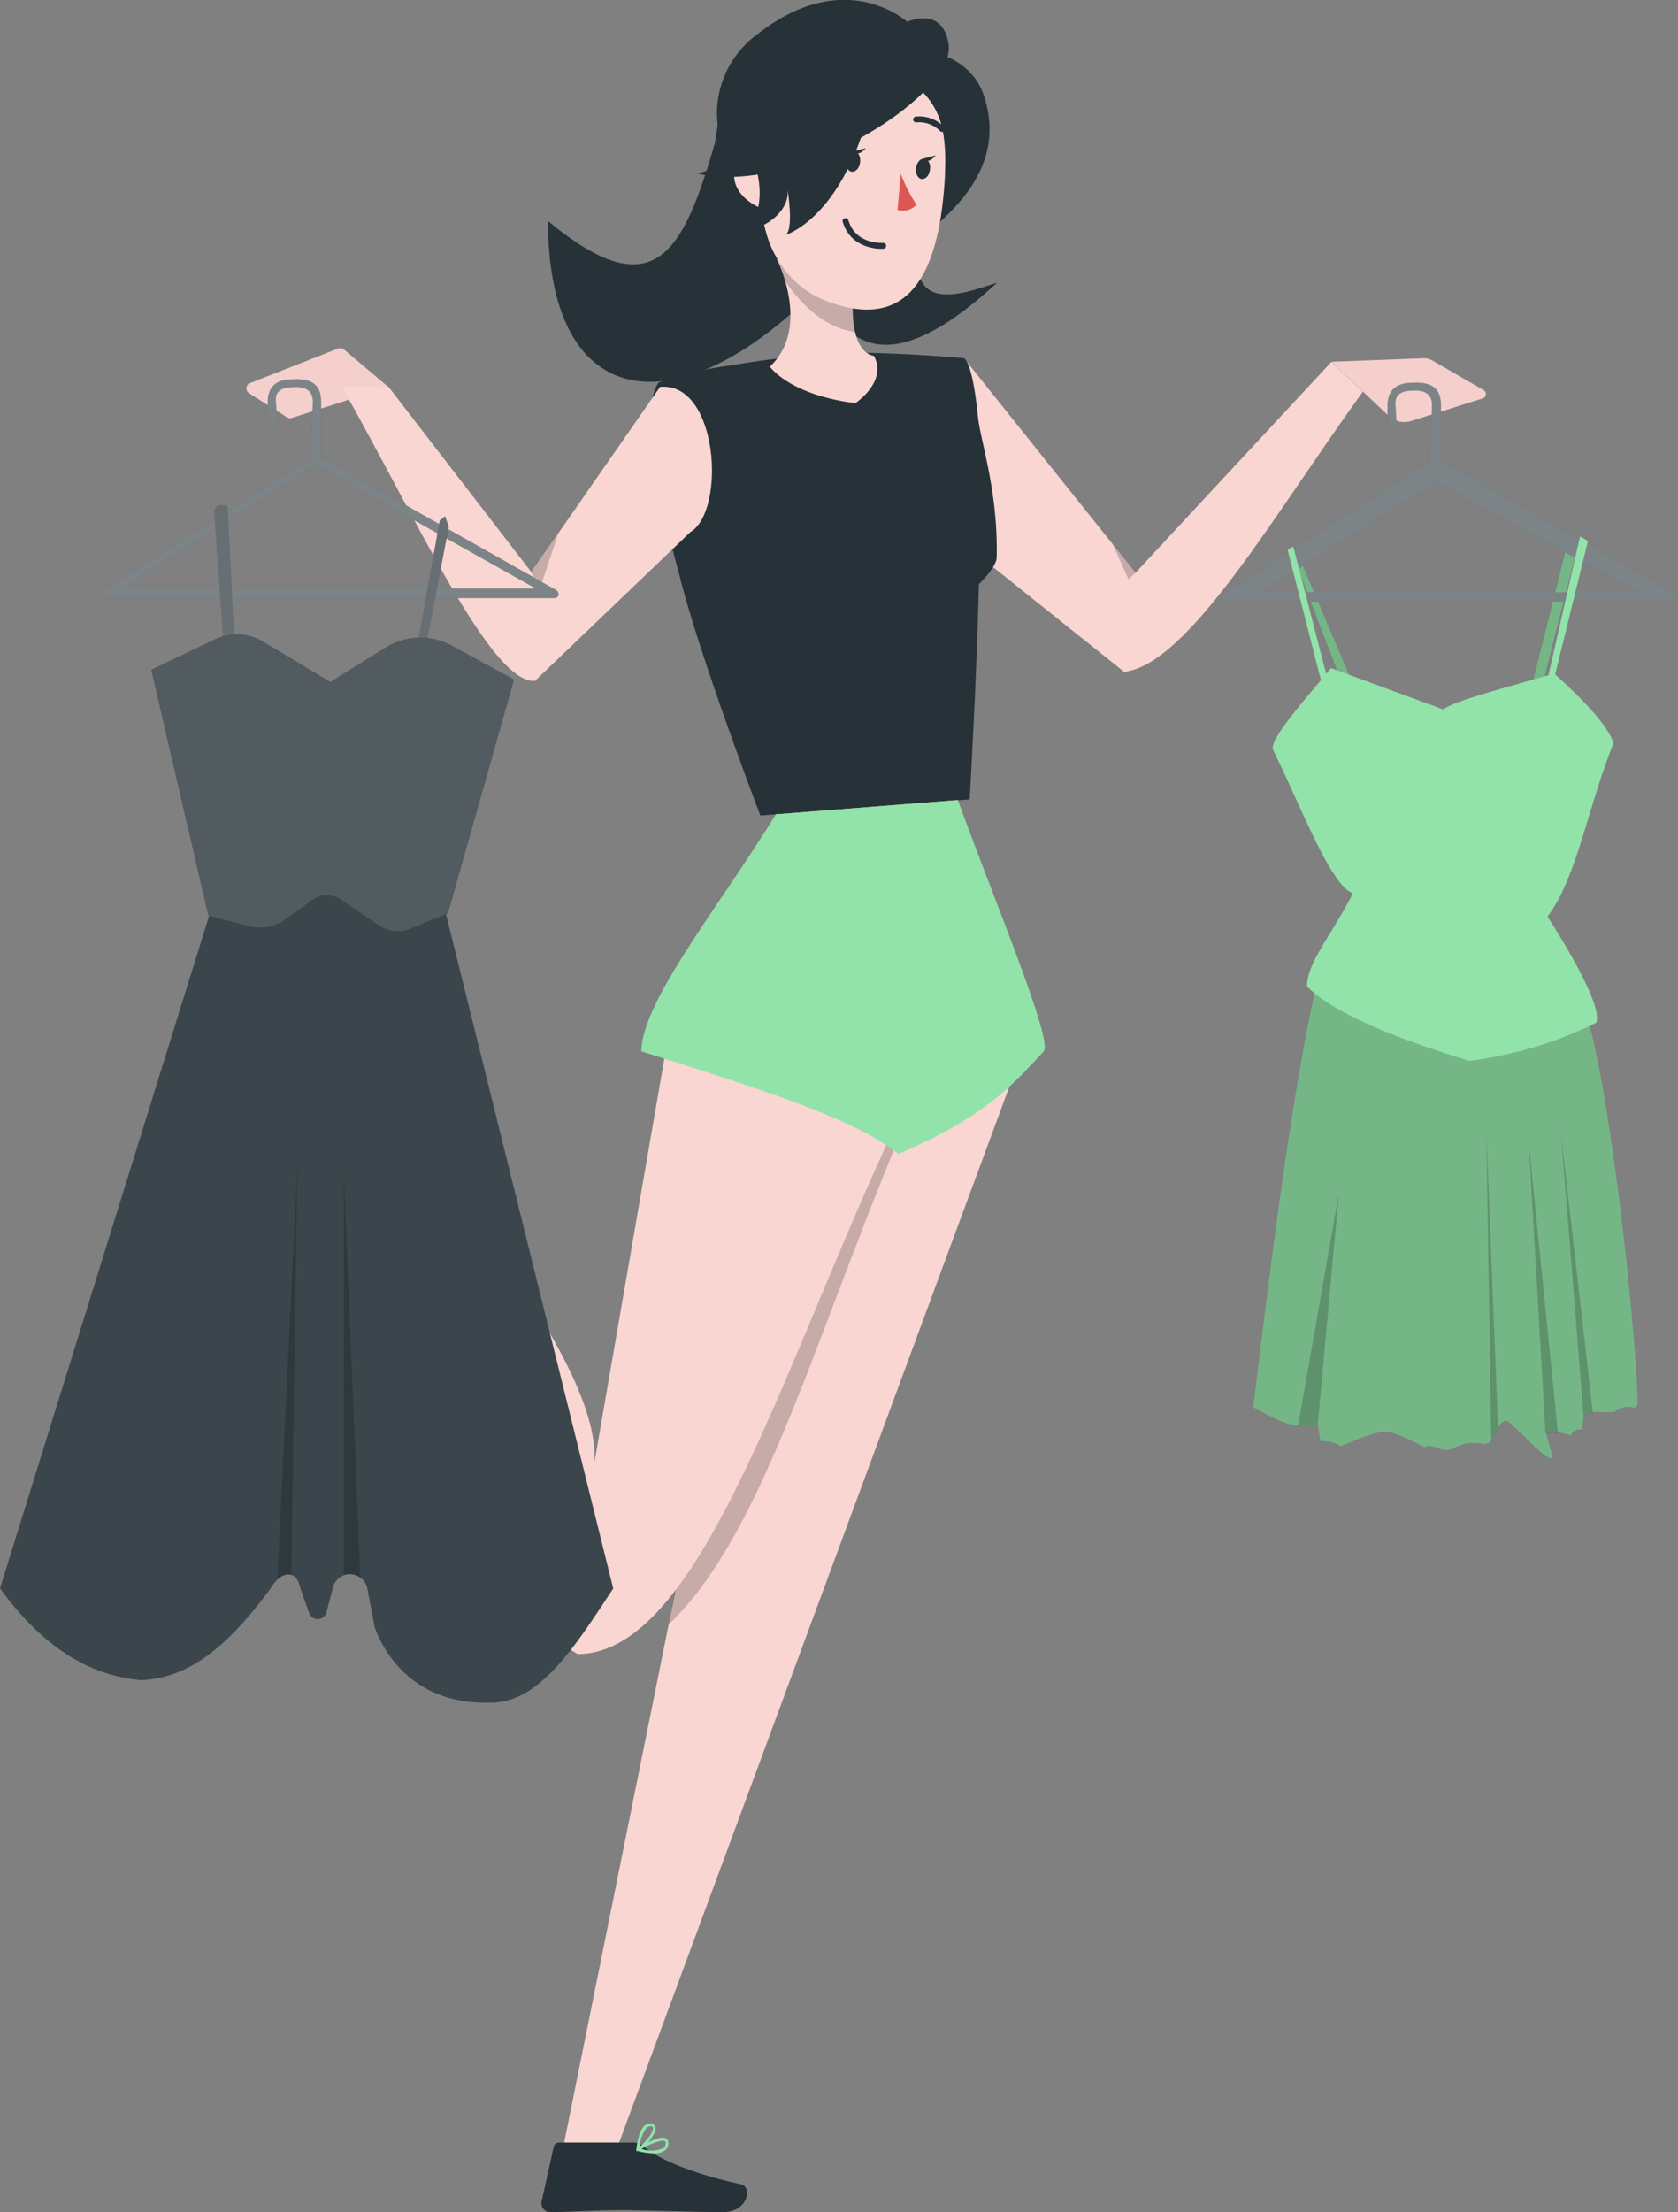 <?xml version="1.0" encoding="UTF-8"?> <svg xmlns="http://www.w3.org/2000/svg" viewBox="0 0 203.04 267.54"><rect x="0" y="0" width="203.04" height="267.54" fill="#808080" stroke="none"/> <defs> <style>.cls-1{fill:#263238;}.cls-2{fill:#92e3a9;}.cls-3{fill:#f9d6d2;}.cls-10,.cls-11,.cls-12,.cls-4,.cls-9{isolation:isolate;}.cls-12,.cls-4{opacity:0.2;}.cls-5{fill:#f4cfcb;}.cls-6{fill:#dd5753;}.cls-7{fill:none;stroke:#263238;stroke-linecap:round;stroke-linejoin:round;stroke-width:0.71px;}.cls-8{fill:#e3887b;}.cls-10,.cls-11,.cls-12,.cls-9{fill:#fff;}.cls-9{opacity:0.4;}.cls-10{opacity:0.3;}.cls-11{opacity:0.1;}</style> </defs> <g id="Слой_2" data-name="Слой 2"> <g id="Слой_1-2" data-name="Слой 1"> <g id="freepik--Character--inject-2"> <path class="cls-1" d="M52,150.17l8.58-2.72a.65.65,0,0,0,.45-.68l-.6-6.73a1.11,1.11,0,0,0-1.19-1h0l-.24.05c-2.76.93-4.72,1.74-8.21,2.85-2.15.68-8.69,2.51-11.66,3.45s-2.42,4-1.12,3.87c5.82-.54,10.44-.19,12.67.82A1.76,1.76,0,0,0,52,150.17Z"></path> <path class="cls-2" d="M51.24,149.32a.2.2,0,0,1,.17.11.17.17,0,0,1,0,.19c-.2.24-2,2.36-3,2.21a.53.53,0,0,1-.43-.38,1,1,0,0,1,.06-1,2.28,2.28,0,0,1,1.24-.79A10.06,10.06,0,0,1,51.24,149.32Zm-.41.39a3.66,3.66,0,0,0-2.48.93.72.72,0,0,0,0,.67.15.15,0,0,0,.17.16.31.31,0,0,0,.23,0,7.1,7.1,0,0,0,2.08-1.74Z"></path> <path class="cls-2" d="M51.27,149.32a.24.24,0,0,1,.13.13c0,.1.5,2.19-.11,3.11a1,1,0,0,1-.64.44.56.56,0,0,1-.68-.27c-.38-.7.54-2.7,1.14-3.32h.08A.17.17,0,0,1,51.27,149.32ZM51,152.43a4.17,4.17,0,0,0,.14-2.47c-.56.78-1.08,2.24-.85,2.67a.23.23,0,0,0,.3.09h.08a.55.55,0,0,0,.33-.32Z"></path> <path class="cls-3" d="M116.64,43.32l-6.91,16.93,26.28,21c7.81-.8,18.43-19.47,28.9-33.88l-3.81-3.6-23.7,25.5Z"></path> <polygon class="cls-4" points="136.54 70.05 137.4 69.27 134.63 65.8 136.54 70.05"></polygon> <path class="cls-5" d="M173.28,43.58l6.24,3.6a.56.56,0,0,1,.2.76.57.57,0,0,1-.31.24l-8.66,2.74a2.77,2.77,0,0,1-2.73-.63l-6.92-6.54,11.15-.42A1.94,1.94,0,0,1,173.28,43.58Z"></path> <path class="cls-1" d="M117.33,96.68,92,98.63S84.89,80,82.34,70.08c-.24-1-.51-1.94-.79-3-.68-2.44-4.71-16.46-1.86-20.82a43.43,43.43,0,0,1,9-2.1,104.85,104.85,0,0,1,14.47-1.5c6.27,0,13.48.66,13.48.66s1,.25,1.67,6.89c.3,3.18,2.46,9,2.29,17.17,0,1-1.39,2.51-2.15,3.27C118.26,78,117.89,86.87,117.33,96.68Z"></path> <path class="cls-1" d="M66.31,26.73C79.88,38,83,29.63,87,15.6l22.25-12,2.5,22.59c-3.2,12.4,4.1,9.55,8.9,8-8.77,8.07-16.1,10.74-20.51,2.46l-3.94.86C80.39,51.68,66.34,48.75,66.31,26.73Z"></path> <path class="cls-3" d="M103.5,48.76c-8-1-10.34-4.42-10.34-4.42,3.25-3.06,2.66-7.58,1.83-10.4a16.41,16.41,0,0,0-1-2.6l9.57,1.79a28.33,28.33,0,0,0-.37,4,12.06,12.06,0,0,0,.27,3c.65,2.86,2.28,2.9,2.28,2.9C107.44,46.16,103.5,48.76,103.5,48.76Z"></path> <path class="cls-4" d="M103.21,37.16a12.06,12.06,0,0,0,.27,3c-3.8-.5-6.68-3.54-8.49-6.18a16.41,16.41,0,0,0-1-2.6l9.57,1.79A28.16,28.16,0,0,0,103.21,37.16Z"></path> <path class="cls-1" d="M110.85,5.92s6.49.25,8.24,5.75.37,11.65-9.32,18.21S92,30,88.22,25.52,86.34,5.89,97.09,4.09,110.85,5.92,110.85,5.92Z"></path> <path class="cls-3" d="M104.65,7.7c8.24,1.19,10.25,6,9.63,14.57-.78,10.72-4.22,17.92-14.2,14.17C86.53,31.32,91,5.73,104.65,7.7Z"></path> <path class="cls-6" d="M109,21a17.47,17.47,0,0,0,1.9,3.76,2.25,2.25,0,0,1-2.3.62Z"></path> <path class="cls-1" d="M104.07,19.64c-.08.68-.51,1.18-1,1.13s-.75-.65-.67-1.33.52-1.19,1-1.13S104.16,19,104.07,19.64Z"></path> <path class="cls-1" d="M103.21,18.32l1.55-.4S103.87,19.07,103.21,18.32Z"></path> <path class="cls-1" d="M112.53,20.51c-.08.68-.51,1.19-1,1.14s-.76-.65-.68-1.33.52-1.19,1-1.13S112.62,19.84,112.53,20.51Z"></path> <path class="cls-1" d="M111.67,19.2l1.55-.41S112.33,20,111.67,19.2Z"></path> <path class="cls-7" d="M104.81,13.93a4.4,4.4,0,0,0-3.75.73"></path> <path class="cls-7" d="M110.85,14.45A3.91,3.91,0,0,1,114,15.6"></path> <path class="cls-1" d="M93.63,20.32s4.83-6.21,5-11.52c0,0,17.29-4.32,15.7,12.38,0,0,3.73-14.49-10.39-16.87S86.88,22.68,93.31,29.91C93.32,29.88,90.64,24.18,93.63,20.32Z"></path> <path class="cls-3" d="M94.73,22.23a3.66,3.66,0,0,0-3.42-3.87c-2.59-.09-4.57,5,1.6,7.16C93.8,25.83,94.44,25,94.73,22.23Z"></path> <path class="cls-7" d="M106.87,29.73s-3.57.29-4.56-3"></path> <path class="cls-1" d="M111.83,10.81s.8-9.54-8.14-7.81S88.77,14,90.59,17.89s1.84,7.94-.33,9.68c1.26.64,5.6-1.74,5-4.9,0,0,.85,5-.19,5.74,0,0,5.56-1.63,9.11-11.77C107.61,6.67,111.83,10.81,111.83,10.81Z"></path> <path class="cls-1" d="M109.77,2.64s4.25-2,5,2.66C115.83,11.42,96.39,23.76,84.42,21c0,0,2.75-.72,3.62-1.92a11.84,11.84,0,0,1,3.69-15C102.31-4.2,109.77,2.64,109.77,2.64Z"></path> <path class="cls-8" d="M93.89,98.49l22-1.73c4.61,12.6,9.81,26.64,8.71,28L105,137.06l-24.41-9.9C80.72,121,86.55,110.32,93.89,98.49Z"></path> <path class="cls-5" d="M30.28,46.32l10.64-4.17a.71.71,0,0,1,.7.12L47,46.81,35.32,50.54a.65.65,0,0,1-.59-.07l-4.57-2.9a.69.69,0,0,1-.25-.94A.71.71,0,0,1,30.28,46.32Z"></path> <polygon class="cls-3" points="124.6 124.75 92.66 138.25 68.2 259.45 74.8 259.45 124.6 124.75"></polygon> <path class="cls-4" d="M80.91,196.48C92.85,185.07,99,159.9,110.78,132.93L93.9,125.32Z"></path> <path class="cls-3" d="M80.54,127.15l-8.92,51.49c2-7.42-5.81-19-13.32-30.49l-5,1.65c4.9,18.81,8.41,46.09,16.61,50.25,15.42-.07,25.46-37.33,39.83-66.85Z"></path> <path class="cls-2" d="M93.89,98.49l22-1.73c4.61,12.6,11.51,29,10.41,30.39-3.66,3.95-7,7.87-17.6,12.42-5.09-4.3-18.29-8.37-31.11-12.42C77.77,121,86.55,110.32,93.89,98.49Z"></path> <path class="cls-3" d="M79.87,46.79c7.06-.65,8,15,3.67,17.56l-18.81,18c-5.33.35-14.12-19.22-23.37-35.58H47L64.29,69.19Z"></path> <polygon class="cls-4" points="65.35 71.11 67.53 64.58 64.29 69.25 65.35 71.11"></polygon> <path class="cls-1" d="M76.63,259.13h-9a.65.65,0,0,0-.63.51l-1.46,6.59a1.09,1.09,0,0,0,.83,1.3h0a1,1,0,0,0,.24,0c2.91,0,5-.22,8.69-.22,2.25,0,9,.23,12.16.23s3.51-3.07,2.24-3.35c-5.71-1.25-10-3-11.84-4.61A1.81,1.81,0,0,0,76.63,259.13Z"></path> <path class="cls-2" d="M77.16,260.15A.15.15,0,0,1,77,260a.18.18,0,0,1,.08-.17c.27-.17,2.66-1.64,3.48-1.21a.53.53,0,0,1,.3.49,1,1,0,0,1-.37.94,2.11,2.11,0,0,1-1.42.38A7.9,7.9,0,0,1,77.16,260.15Zm.51-.24a3.6,3.6,0,0,0,2.64-.13.74.74,0,0,0,.23-.63c0-.15-.06-.21-.11-.21a.59.59,0,0,0-.23-.05,7.54,7.54,0,0,0-2.55,1Z"></path> <path class="cls-2" d="M77.09,260.19A.18.18,0,0,1,77,260c0-.1.19-2.23,1-2.93a1.07,1.07,0,0,1,.75-.23.6.6,0,0,1,.56.47c.15.78-1.33,2.41-2.09,2.82h-.07A.09.09,0,0,1,77.09,260.19Zm1.19-2.88a4.2,4.2,0,0,0-.88,2.32c.77-.58,1.71-1.81,1.61-2.29,0,0,0-.18-.25-.18h-.08a.65.65,0,0,0-.4.16Z"></path> <path class="cls-1" d="M38.85,55.32V48.58c0-1.74-.83-2.88-3.45-2.7-2,0-2.91.92-3,2.55v2.71h1.13l-.15-2.63c-.1-1.15.62-1.65,2-1.69,1.88-.14,2.55.64,2.47,2l-.28,6.59L12.84,71.2c-.6.28-.84,1.13,0,1.13H67c.71,0,.85-.76,0-1.13Zm-23,15.12L38.2,56.23,64.66,71.08a.1.1,0,0,1,0,.11.07.07,0,0,1,0,0H16.09a.41.41,0,0,1-.48-.36.43.43,0,0,1,.25-.46Z"></path> <path class="cls-9" d="M38.85,55.32V48.58c0-1.74-.83-2.88-3.45-2.7-2,0-2.91.92-3,2.55v2.71h1.13l-.15-2.63c-.1-1.15.62-1.65,2-1.69,1.88-.14,2.55.64,2.47,2l-.28,6.59L12.84,71.2c-.6.28-.84,1.13,0,1.13H67c.71,0,.85-.76,0-1.13Zm-23,15.12L38.2,56.23,64.66,71.08a.1.1,0,0,1,0,.11.07.07,0,0,1,0,0H16.09a.41.41,0,0,1-.48-.36.43.43,0,0,1,.25-.46Z"></path> <path class="cls-1" d="M25.91,61.72c.19-.25.35-.54.62-.64a2,2,0,0,1,1,.17l.9,17.83-1.27.34Z"></path> <path class="cls-10" d="M25.91,61.72c.19-.25.35-.54.62-.64a2,2,0,0,1,1,.17l.9,17.83-1.27.34Z"></path> <polygon class="cls-1" points="53.85 62.44 54.3 63.7 51.41 78.78 50.44 78.44 53.21 62.95 53.85 62.44"></polygon> <polygon class="cls-10" points="53.85 62.44 54.3 63.7 51.41 78.78 50.44 78.44 53.21 62.95 53.85 62.44"></polygon> <path class="cls-1" d="M0,192.1c5.75,7.89,11.54,10.58,17,11.1,6.15-.19,10.91-4.56,15.75-11.1,1.18-2,3.09-2.47,3.6,0l1.06,3a1.1,1.1,0,0,0,2.09-.09l.75-2.89a2.14,2.14,0,0,1,4.2,0l.9,4.73c1.4,3.81,5.34,9.35,14,9.07,6,.07,10.4-7.07,14.85-13.8L53,106.66l-26.16-.84Z"></path> <path class="cls-11" d="M0,192.1c5.75,7.89,11.54,10.58,17,11.1,6.15-.19,10.91-4.56,15.75-11.1,1.18-2,3.09-2.47,3.6,0l1.06,3a1.1,1.1,0,0,0,2.09-.09l.75-2.89a2.14,2.14,0,0,1,4.2,0l.9,4.73c1.4,3.81,5.34,9.35,14,9.07,6,.07,10.4-7.07,14.85-13.8L53,106.66l-26.16-.84Z"></path> <path class="cls-4" d="M36,140.8l-.75,49.68a1.6,1.6,0,0,0-1.7.55Z"></path> <path class="cls-4" d="M43.6,190.84a2.13,2.13,0,0,0-2-.38V141.85Z"></path> <path class="cls-1" d="M18.3,81,26,77.32a6.2,6.2,0,0,1,5.85.28l8.12,4.88,6.68-4.16a7.9,7.9,0,0,1,8-.24l7.55,4.1-8,28.28-4.57,1.86a4,4,0,0,1-3.56-.26l-4.86-3.28a3,3,0,0,0-3.42.06l-3.21,2.32a5.25,5.25,0,0,1-4.44.84l-4.93-1.25Z"></path> <path class="cls-12" d="M18.3,81,26,77.32a6.2,6.2,0,0,1,5.85.28l8.12,4.88,6.68-4.16a7.9,7.9,0,0,1,8-.24l7.55,4.1-8,28.28-4.57,1.86a4,4,0,0,1-3.56-.26l-4.86-3.28a3,3,0,0,0-3.42.06l-3.21,2.32a5.25,5.25,0,0,1-4.44.84l-4.93-1.25Z"></path> <polygon class="cls-2" points="162.07 81.75 163.21 81.58 156.84 66.56 156.36 66.94 162.07 81.75"></polygon> <polygon class="cls-4" points="162.07 81.75 163.21 81.58 156.84 66.56 156.36 66.94 162.07 81.75"></polygon> <polygon class="cls-2" points="185.42 82.7 186.77 82.25 190.97 65.72 189.8 65.27 185.42 82.7"></polygon> <polygon class="cls-4" points="185.42 82.7 186.77 82.25 190.97 65.72 189.8 65.27 185.42 82.7"></polygon> <path class="cls-2" d="M151.65,170.2c4.17,2.18,4.24,2.36,7.8,2.1.09.55.21,1.28.34,2a4.13,4.13,0,0,1,2.45.6c5.95-2.46,5.42-2.12,10.17.11,1-.5,1.82.62,3.17.28a5.25,5.25,0,0,1,4-.65c1.56,0,1.22-2.8,2.79-2.82,2.65,2.27,5.19,5.33,5.48,4.33l-.81-2.88a6,6,0,0,1,3,.33,1.26,1.26,0,0,1,1.39-.71l.17-1.63c1.06-.83,2.38-.35,3.82-.52a2.37,2.37,0,0,1,2.38-.47l.34-.38c.07-5.32-2.66-33.91-5.85-46.09l-33-4.65C156.52,131.18,154.07,150.26,151.65,170.2Z"></path> <path class="cls-4" d="M151.65,170.2c4.17,2.18,4.24,2.36,7.8,2.1.09.55.21,1.28.34,2a4.13,4.13,0,0,1,2.45.6c5.95-2.46,5.42-2.12,10.17.11,1-.5,1.82.62,3.17.28a5.25,5.25,0,0,1,4-.65c1.56,0,1.22-2.8,2.79-2.82,2.65,2.27,5.19,5.33,5.48,4.33l-.81-2.88a6,6,0,0,1,3,.33,1.26,1.26,0,0,1,1.39-.71l.17-1.63c1.06-.83,2.38-.35,3.82-.52a2.37,2.37,0,0,1,2.38-.47l.34-.38c.07-5.32-2.66-33.91-5.85-46.09l-33-4.65C156.52,131.18,154.07,150.26,151.65,170.2Z"></path> <path class="cls-4" d="M159.45,172.32a18.93,18.93,0,0,1-2.38.08l4.93-28Z"></path> <path class="cls-4" d="M181.27,172.65l-1.42-35.6.59,37.21A9.42,9.42,0,0,0,181.27,172.65Z"></path> <path class="cls-4" d="M187,173.32l-2-34.92,3.51,34.92A5.46,5.46,0,0,0,187,173.32Z"></path> <path class="cls-4" d="M192.73,170.85a1.93,1.93,0,0,0-1.12.46l-2.73-34.26Z"></path> <path class="cls-2" d="M154.05,90.7c-.55-1.19,3.62-5.81,7-9.9l13.58,5c1.58-1.16,8.47-2.85,13.42-4.35,3.51,3.18,6.39,6.15,7.2,8.4-3.07,7.58-4.47,16.38-8,21,3.62,5.64,6.6,11.32,5.89,12.84a48.26,48.26,0,0,1-15.34,4.61c-9.51-2.89-16.55-5.89-19.65-9,0-2.9,3-6.24,5.55-11.25C161,107,157.76,98.32,154.05,90.7Z"></path> <path class="cls-1" d="M174.35,55.7V49c0-1.74-.83-2.88-3.45-2.7-2,0-2.92.92-3,2.55v2.71H169l-.15-2.63c-.09-1.15.63-1.65,1.95-1.69,1.89-.14,2.56.64,2.48,2L173,55.79,148.34,71.62c-.6.28-.84,1.13,0,1.13h54.11c.71,0,.85-.75,0-1.13ZM152.63,71.61l21.09-13.29L198.3,71.64Z"></path> <path class="cls-9" d="M174.35,55.7V49c0-1.74-.83-2.88-3.45-2.7-2,0-2.92.92-3,2.55v2.71H169l-.15-2.63c-.09-1.15.63-1.65,1.95-1.69,1.89-.14,2.56.64,2.48,2L173,55.79,148.34,71.62c-.6.28-.84,1.13,0,1.13h54.11c.71,0,.85-.75,0-1.13ZM152.63,71.61l21.09-13.29L198.3,71.64Z"></path> <path class="cls-2" d="M160.16,83.54l.62-.84-4.27-16.51a.17.17,0,0,0-.23,0h0l-.36.22c-.09,0-.12.09-.09.2Z"></path> <path class="cls-2" d="M187.37,81.64,191.16,65c0-.1.15-.11.25,0l.6.35a.11.11,0,0,1,.11.16L188,82.29Z"></path> </g> </g> </g> </svg> 
